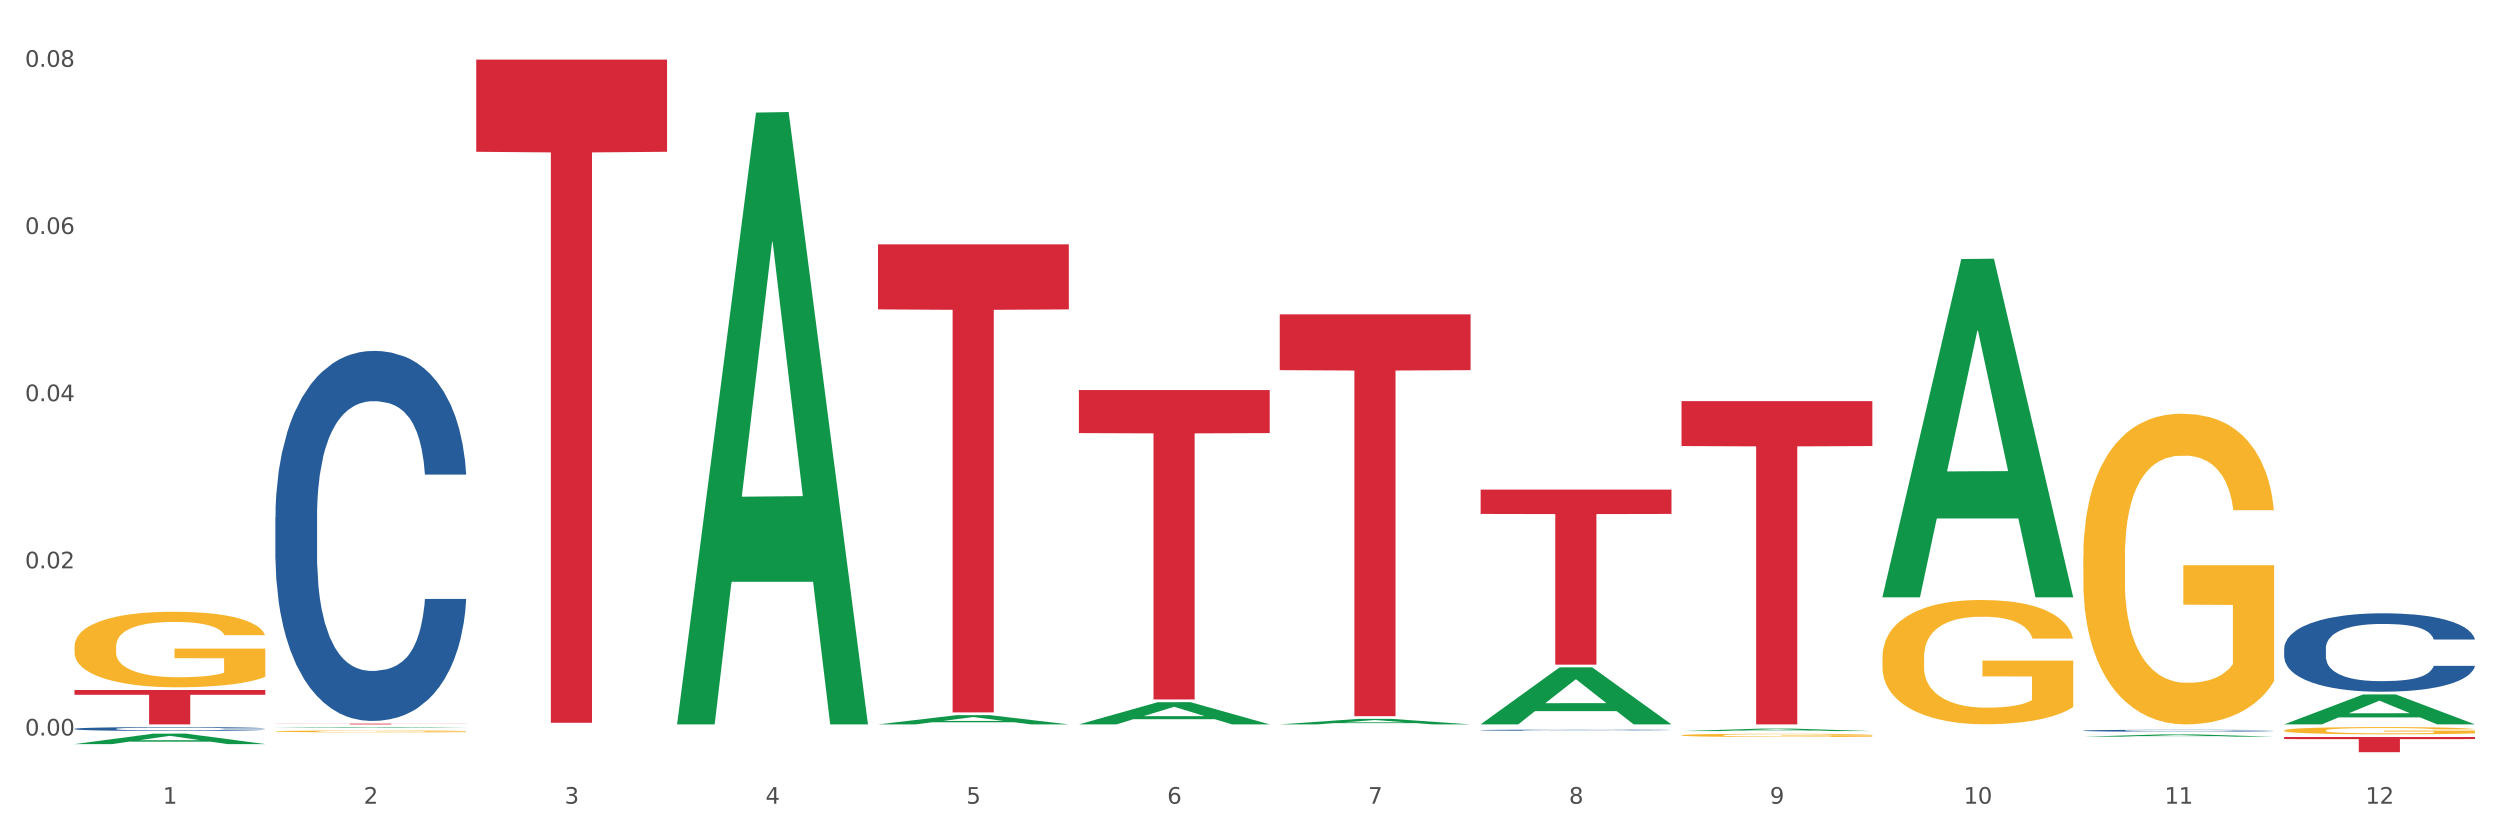 <?xml version="1.0" encoding="utf-8" standalone="no"?>
<!DOCTYPE svg PUBLIC "-//W3C//DTD SVG 1.1//EN"
  "http://www.w3.org/Graphics/SVG/1.1/DTD/svg11.dtd">
<svg xmlns:xlink="http://www.w3.org/1999/xlink" width="1080pt" height="360pt" viewBox="0 0 1080 360" xmlns="http://www.w3.org/2000/svg" version="1.1">
 <rect x="0" y="0" width="1080" height="360" fill="#333333" stroke="none"/>
 <defs>
  <style type="text/css">*{stroke-linejoin: round; stroke-linecap: butt}</style>
 </defs>
 <g id="figure_1">
  <g id="patch_1">
   <path d="M 0 360 
L 1080 360 
L 1080 0 
L 0 0 
z
" style="fill: #ffffff; stroke: #ffffff; stroke-linejoin: miter"/>
  </g>
  <g id="axes_1">
   <g id="matplotlib.axis_1">
    <g id="xtick_1">
     <g id="text_1">
      <!-- 1 -->
      <g style="fill: #4d4d4d" transform="translate(70.342 347.204) scale(0.096 -0.096)">
       <defs>
        <path id="DejaVuSans-31" d="M 794 531 
L 1825 531 
L 1825 4091 
L 703 3866 
L 703 4441 
L 1819 4666 
L 2450 4666 
L 2450 531 
L 3481 531 
L 3481 0 
L 794 0 
L 794 531 
z
" transform="scale(0.016)"/>
       </defs>
       <use xlink:href="#DejaVuSans-31"/>
      </g>
     </g>
    </g>
    <g id="xtick_2">
     <g id="text_2">
      <!-- 2 -->
      <g style="fill: #4d4d4d" transform="translate(157.122 347.204) scale(0.096 -0.096)">
       <defs>
        <path id="DejaVuSans-32" d="M 1228 531 
L 3431 531 
L 3431 0 
L 469 0 
L 469 531 
Q 828 903 1448 1529 
Q 2069 2156 2228 2338 
Q 2531 2678 2651 2914 
Q 2772 3150 2772 3378 
Q 2772 3750 2511 3984 
Q 2250 4219 1831 4219 
Q 1534 4219 1204 4116 
Q 875 4013 500 3803 
L 500 4441 
Q 881 4594 1212 4672 
Q 1544 4750 1819 4750 
Q 2544 4750 2975 4387 
Q 3406 4025 3406 3419 
Q 3406 3131 3298 2873 
Q 3191 2616 2906 2266 
Q 2828 2175 2409 1742 
Q 1991 1309 1228 531 
z
" transform="scale(0.016)"/>
       </defs>
       <use xlink:href="#DejaVuSans-32"/>
      </g>
     </g>
    </g>
    <g id="xtick_3">
     <g id="text_3">
      <!-- 3 -->
      <g style="fill: #4d4d4d" transform="translate(243.902 347.204) scale(0.096 -0.096)">
       <defs>
        <path id="DejaVuSans-33" d="M 2597 2516 
Q 3050 2419 3304 2112 
Q 3559 1806 3559 1356 
Q 3559 666 3084 287 
Q 2609 -91 1734 -91 
Q 1441 -91 1130 -33 
Q 819 25 488 141 
L 488 750 
Q 750 597 1062 519 
Q 1375 441 1716 441 
Q 2309 441 2620 675 
Q 2931 909 2931 1356 
Q 2931 1769 2642 2001 
Q 2353 2234 1838 2234 
L 1294 2234 
L 1294 2753 
L 1863 2753 
Q 2328 2753 2575 2939 
Q 2822 3125 2822 3475 
Q 2822 3834 2567 4026 
Q 2313 4219 1838 4219 
Q 1578 4219 1281 4162 
Q 984 4106 628 3988 
L 628 4550 
Q 988 4650 1302 4700 
Q 1616 4750 1894 4750 
Q 2613 4750 3031 4423 
Q 3450 4097 3450 3541 
Q 3450 3153 3228 2886 
Q 3006 2619 2597 2516 
z
" transform="scale(0.016)"/>
       </defs>
       <use xlink:href="#DejaVuSans-33"/>
      </g>
     </g>
    </g>
    <g id="xtick_4">
     <g id="text_4">
      <!-- 4 -->
      <g style="fill: #4d4d4d" transform="translate(330.683 347.204) scale(0.096 -0.096)">
       <defs>
        <path id="DejaVuSans-34" d="M 2419 4116 
L 825 1625 
L 2419 1625 
L 2419 4116 
z
M 2253 4666 
L 3047 4666 
L 3047 1625 
L 3713 1625 
L 3713 1100 
L 3047 1100 
L 3047 0 
L 2419 0 
L 2419 1100 
L 313 1100 
L 313 1709 
L 2253 4666 
z
" transform="scale(0.016)"/>
       </defs>
       <use xlink:href="#DejaVuSans-34"/>
      </g>
     </g>
    </g>
    <g id="xtick_5">
     <g id="text_5">
      <!-- 5 -->
      <g style="fill: #4d4d4d" transform="translate(417.463 347.204) scale(0.096 -0.096)">
       <defs>
        <path id="DejaVuSans-35" d="M 691 4666 
L 3169 4666 
L 3169 4134 
L 1269 4134 
L 1269 2991 
Q 1406 3038 1543 3061 
Q 1681 3084 1819 3084 
Q 2600 3084 3056 2656 
Q 3513 2228 3513 1497 
Q 3513 744 3044 326 
Q 2575 -91 1722 -91 
Q 1428 -91 1123 -41 
Q 819 9 494 109 
L 494 744 
Q 775 591 1075 516 
Q 1375 441 1709 441 
Q 2250 441 2565 725 
Q 2881 1009 2881 1497 
Q 2881 1984 2565 2268 
Q 2250 2553 1709 2553 
Q 1456 2553 1204 2497 
Q 953 2441 691 2322 
L 691 4666 
z
" transform="scale(0.016)"/>
       </defs>
       <use xlink:href="#DejaVuSans-35"/>
      </g>
     </g>
    </g>
    <g id="xtick_6">
     <g id="text_6">
      <!-- 6 -->
      <g style="fill: #4d4d4d" transform="translate(504.243 347.204) scale(0.096 -0.096)">
       <defs>
        <path id="DejaVuSans-36" d="M 2113 2584 
Q 1688 2584 1439 2293 
Q 1191 2003 1191 1497 
Q 1191 994 1439 701 
Q 1688 409 2113 409 
Q 2538 409 2786 701 
Q 3034 994 3034 1497 
Q 3034 2003 2786 2293 
Q 2538 2584 2113 2584 
z
M 3366 4563 
L 3366 3988 
Q 3128 4100 2886 4159 
Q 2644 4219 2406 4219 
Q 1781 4219 1451 3797 
Q 1122 3375 1075 2522 
Q 1259 2794 1537 2939 
Q 1816 3084 2150 3084 
Q 2853 3084 3261 2657 
Q 3669 2231 3669 1497 
Q 3669 778 3244 343 
Q 2819 -91 2113 -91 
Q 1303 -91 875 529 
Q 447 1150 447 2328 
Q 447 3434 972 4092 
Q 1497 4750 2381 4750 
Q 2619 4750 2861 4703 
Q 3103 4656 3366 4563 
z
" transform="scale(0.016)"/>
       </defs>
       <use xlink:href="#DejaVuSans-36"/>
      </g>
     </g>
    </g>
    <g id="xtick_7">
     <g id="text_7">
      <!-- 7 -->
      <g style="fill: #4d4d4d" transform="translate(591.024 347.204) scale(0.096 -0.096)">
       <defs>
        <path id="DejaVuSans-37" d="M 525 4666 
L 3525 4666 
L 3525 4397 
L 1831 0 
L 1172 0 
L 2766 4134 
L 525 4134 
L 525 4666 
z
" transform="scale(0.016)"/>
       </defs>
       <use xlink:href="#DejaVuSans-37"/>
      </g>
     </g>
    </g>
    <g id="xtick_8">
     <g id="text_8">
      <!-- 8 -->
      <g style="fill: #4d4d4d" transform="translate(677.804 347.204) scale(0.096 -0.096)">
       <defs>
        <path id="DejaVuSans-38" d="M 2034 2216 
Q 1584 2216 1326 1975 
Q 1069 1734 1069 1313 
Q 1069 891 1326 650 
Q 1584 409 2034 409 
Q 2484 409 2743 651 
Q 3003 894 3003 1313 
Q 3003 1734 2745 1975 
Q 2488 2216 2034 2216 
z
M 1403 2484 
Q 997 2584 770 2862 
Q 544 3141 544 3541 
Q 544 4100 942 4425 
Q 1341 4750 2034 4750 
Q 2731 4750 3128 4425 
Q 3525 4100 3525 3541 
Q 3525 3141 3298 2862 
Q 3072 2584 2669 2484 
Q 3125 2378 3379 2068 
Q 3634 1759 3634 1313 
Q 3634 634 3220 271 
Q 2806 -91 2034 -91 
Q 1263 -91 848 271 
Q 434 634 434 1313 
Q 434 1759 690 2068 
Q 947 2378 1403 2484 
z
M 1172 3481 
Q 1172 3119 1398 2916 
Q 1625 2713 2034 2713 
Q 2441 2713 2670 2916 
Q 2900 3119 2900 3481 
Q 2900 3844 2670 4047 
Q 2441 4250 2034 4250 
Q 1625 4250 1398 4047 
Q 1172 3844 1172 3481 
z
" transform="scale(0.016)"/>
       </defs>
       <use xlink:href="#DejaVuSans-38"/>
      </g>
     </g>
    </g>
    <g id="xtick_9">
     <g id="text_9">
      <!-- 9 -->
      <g style="fill: #4d4d4d" transform="translate(764.584 347.204) scale(0.096 -0.096)">
       <defs>
        <path id="DejaVuSans-39" d="M 703 97 
L 703 672 
Q 941 559 1184 500 
Q 1428 441 1663 441 
Q 2288 441 2617 861 
Q 2947 1281 2994 2138 
Q 2813 1869 2534 1725 
Q 2256 1581 1919 1581 
Q 1219 1581 811 2004 
Q 403 2428 403 3163 
Q 403 3881 828 4315 
Q 1253 4750 1959 4750 
Q 2769 4750 3195 4129 
Q 3622 3509 3622 2328 
Q 3622 1225 3098 567 
Q 2575 -91 1691 -91 
Q 1453 -91 1209 -44 
Q 966 3 703 97 
z
M 1959 2075 
Q 2384 2075 2632 2365 
Q 2881 2656 2881 3163 
Q 2881 3666 2632 3958 
Q 2384 4250 1959 4250 
Q 1534 4250 1286 3958 
Q 1038 3666 1038 3163 
Q 1038 2656 1286 2365 
Q 1534 2075 1959 2075 
z
" transform="scale(0.016)"/>
       </defs>
       <use xlink:href="#DejaVuSans-39"/>
      </g>
     </g>
    </g>
    <g id="xtick_10">
     <g id="text_10">
      <!-- 10 -->
      <g style="fill: #4d4d4d" transform="translate(848.311 347.204) scale(0.096 -0.096)">
       <defs>
        <path id="DejaVuSans-30" d="M 2034 4250 
Q 1547 4250 1301 3770 
Q 1056 3291 1056 2328 
Q 1056 1369 1301 889 
Q 1547 409 2034 409 
Q 2525 409 2770 889 
Q 3016 1369 3016 2328 
Q 3016 3291 2770 3770 
Q 2525 4250 2034 4250 
z
M 2034 4750 
Q 2819 4750 3233 4129 
Q 3647 3509 3647 2328 
Q 3647 1150 3233 529 
Q 2819 -91 2034 -91 
Q 1250 -91 836 529 
Q 422 1150 422 2328 
Q 422 3509 836 4129 
Q 1250 4750 2034 4750 
z
" transform="scale(0.016)"/>
       </defs>
       <use xlink:href="#DejaVuSans-31"/>
       <use xlink:href="#DejaVuSans-30" transform="translate(63.623 0)"/>
      </g>
     </g>
    </g>
    <g id="xtick_11">
     <g id="text_11">
      <!-- 11 -->
      <g style="fill: #4d4d4d" transform="translate(935.091 347.204) scale(0.096 -0.096)">
       <use xlink:href="#DejaVuSans-31"/>
       <use xlink:href="#DejaVuSans-31" transform="translate(63.623 0)"/>
      </g>
     </g>
    </g>
    <g id="xtick_12">
     <g id="text_12">
      <!-- 12 -->
      <g style="fill: #4d4d4d" transform="translate(1021.871 347.204) scale(0.096 -0.096)">
       <use xlink:href="#DejaVuSans-31"/>
       <use xlink:href="#DejaVuSans-32" transform="translate(63.623 0)"/>
      </g>
     </g>
    </g>
    <g id="xtick_13"/>
    <g id="xtick_14"/>
    <g id="xtick_15"/>
    <g id="xtick_16"/>
    <g id="xtick_17"/>
    <g id="xtick_18"/>
    <g id="xtick_19"/>
    <g id="xtick_20"/>
    <g id="xtick_21"/>
    <g id="xtick_22"/>
    <g id="xtick_23"/>
   </g>
   <g id="matplotlib.axis_2">
    <g id="ytick_1">
     <g id="text_13">
      <!-- 0.00 -->
      <g style="fill: #4d4d4d" transform="translate(10.8 317.745) scale(0.096 -0.096)">
       <defs>
        <path id="DejaVuSans-2e" d="M 684 794 
L 1344 794 
L 1344 0 
L 684 0 
L 684 794 
z
" transform="scale(0.016)"/>
       </defs>
       <use xlink:href="#DejaVuSans-30"/>
       <use xlink:href="#DejaVuSans-2e" transform="translate(63.623 0)"/>
       <use xlink:href="#DejaVuSans-30" transform="translate(95.41 0)"/>
       <use xlink:href="#DejaVuSans-30" transform="translate(159.033 0)"/>
      </g>
     </g>
    </g>
    <g id="ytick_2">
     <g id="text_14">
      <!-- 0.02 -->
      <g style="fill: #4d4d4d" transform="translate(10.8 245.524) scale(0.096 -0.096)">
       <use xlink:href="#DejaVuSans-30"/>
       <use xlink:href="#DejaVuSans-2e" transform="translate(63.623 0)"/>
       <use xlink:href="#DejaVuSans-30" transform="translate(95.41 0)"/>
       <use xlink:href="#DejaVuSans-32" transform="translate(159.033 0)"/>
      </g>
     </g>
    </g>
    <g id="ytick_3">
     <g id="text_15">
      <!-- 0.04 -->
      <g style="fill: #4d4d4d" transform="translate(10.8 173.303) scale(0.096 -0.096)">
       <use xlink:href="#DejaVuSans-30"/>
       <use xlink:href="#DejaVuSans-2e" transform="translate(63.623 0)"/>
       <use xlink:href="#DejaVuSans-30" transform="translate(95.41 0)"/>
       <use xlink:href="#DejaVuSans-34" transform="translate(159.033 0)"/>
      </g>
     </g>
    </g>
    <g id="ytick_4">
     <g id="text_16">
      <!-- 0.06 -->
      <g style="fill: #4d4d4d" transform="translate(10.8 101.082) scale(0.096 -0.096)">
       <use xlink:href="#DejaVuSans-30"/>
       <use xlink:href="#DejaVuSans-2e" transform="translate(63.623 0)"/>
       <use xlink:href="#DejaVuSans-30" transform="translate(95.41 0)"/>
       <use xlink:href="#DejaVuSans-36" transform="translate(159.033 0)"/>
      </g>
     </g>
    </g>
    <g id="ytick_5">
     <g id="text_17">
      <!-- 0.08 -->
      <g style="fill: #4d4d4d" transform="translate(10.8 28.861) scale(0.096 -0.096)">
       <use xlink:href="#DejaVuSans-30"/>
       <use xlink:href="#DejaVuSans-2e" transform="translate(63.623 0)"/>
       <use xlink:href="#DejaVuSans-30" transform="translate(95.41 0)"/>
       <use xlink:href="#DejaVuSans-38" transform="translate(159.033 0)"/>
      </g>
     </g>
    </g>
    <g id="ytick_6"/>
    <g id="ytick_7"/>
    <g id="ytick_8"/>
    <g id="ytick_9"/>
   </g>
   <g id="PolyCollection_1">
    <path d="M 32.175 321.445 
L 32.26 321.441 
L 66.256 316.933 
L 80.365 316.928 
L 114.616 321.454 
L 98.298 321.454 
L 90.904 320.4 
L 55.803 320.4 
L 55.548 320.417 
L 48.408 321.454 
L 32.175 321.454 
L 32.175 321.445 
L 60.222 319.771 
L 86.484 319.767 
L 73.481 317.893 
L 73.311 317.884 
L 73.141 317.897 
L 60.137 319.767 
L 60.222 319.771 
L 32.175 321.445 
z
" clip-path="url(#p10414b0792)" style="fill: #109648"/>
    <path d="M 813.198 284.005 
L 813.295 283.956 
L 813.295 282.19 
L 813.49 280.67 
L 814.463 276.993 
L 815.923 273.953 
L 816.994 272.335 
L 818.065 271.011 
L 819.33 269.687 
L 820.887 268.314 
L 823.71 266.303 
L 825.462 265.274 
L 827.603 264.195 
L 831.497 262.626 
L 834.319 261.743 
L 837.239 261.008 
L 842.009 260.125 
L 845.123 259.733 
L 848.433 259.439 
L 852.423 259.243 
L 855.441 259.194 
L 862.059 259.341 
L 867.705 259.782 
L 870.43 260.125 
L 873.934 260.714 
L 875.783 261.106 
L 878.801 261.89 
L 881.915 262.92 
L 884.057 263.803 
L 887.269 265.47 
L 889.702 267.137 
L 891.941 269.196 
L 893.109 270.618 
L 893.985 271.942 
L 894.763 273.462 
L 895.542 275.865 
L 878.022 275.865 
L 877.341 274.149 
L 876.27 272.531 
L 874.713 270.962 
L 873.35 269.981 
L 871.014 268.755 
L 868.873 267.971 
L 866.634 267.382 
L 863.909 266.892 
L 861.767 266.647 
L 858.75 266.451 
L 852.813 266.5 
L 848.822 266.892 
L 846.097 267.382 
L 844.345 267.823 
L 842.787 268.314 
L 841.035 269 
L 838.991 270.03 
L 837.531 270.962 
L 836.071 272.138 
L 834.903 273.315 
L 833.833 274.688 
L 832.957 276.159 
L 832.275 277.679 
L 831.691 279.543 
L 831.205 282.632 
L 831.205 289.349 
L 831.399 290.869 
L 831.886 292.88 
L 832.47 294.4 
L 833.443 296.214 
L 834.319 297.44 
L 835.974 299.205 
L 837.823 300.676 
L 839.283 301.608 
L 840.743 302.392 
L 843.274 303.471 
L 846.097 304.354 
L 848.53 304.893 
L 851.839 305.383 
L 854.078 305.579 
L 856.025 305.677 
L 860.794 305.677 
L 864.201 305.53 
L 867.997 305.187 
L 870.917 304.746 
L 873.35 304.206 
L 876.075 303.324 
L 877.827 302.49 
L 877.827 292.242 
L 856.414 292.193 
L 856.414 285.378 
L 895.639 285.378 
L 895.639 305.383 
L 893.985 306.413 
L 892.135 307.345 
L 890.189 308.178 
L 887.269 309.208 
L 883.765 310.189 
L 880.65 310.875 
L 877.341 311.463 
L 873.447 312.003 
L 868.386 312.493 
L 865.271 312.689 
L 861.378 312.836 
L 856.803 312.885 
L 852.813 312.787 
L 848.919 312.542 
L 844.831 312.101 
L 840.841 311.463 
L 837.823 310.826 
L 834.806 310.041 
L 831.594 309.012 
L 829.063 308.031 
L 827.117 307.148 
L 824.975 306.021 
L 822.639 304.55 
L 820.887 303.226 
L 819.33 301.853 
L 817.675 300.088 
L 816.507 298.568 
L 815.339 296.655 
L 814.658 295.233 
L 813.879 293.027 
L 813.295 289.938 
L 813.198 284.005 
z
" clip-path="url(#p10414b0792)" style="fill: #f7b32b"/>
    <path d="M 899.978 240.746 
L 900.076 240.623 
L 900.076 236.21 
L 900.27 232.41 
L 901.244 223.217 
L 902.704 215.617 
L 903.774 211.572 
L 904.845 208.262 
L 906.11 204.953 
L 907.668 201.52 
L 910.49 196.495 
L 912.242 193.921 
L 914.384 191.224 
L 918.277 187.301 
L 921.1 185.095 
L 924.02 183.256 
L 928.789 181.05 
L 931.904 180.069 
L 935.213 179.334 
L 939.204 178.843 
L 942.221 178.721 
L 948.84 179.089 
L 954.485 180.192 
L 957.21 181.05 
L 960.714 182.521 
L 962.564 183.501 
L 965.581 185.463 
L 968.696 188.037 
L 970.837 190.243 
L 974.049 194.411 
L 976.482 198.579 
L 978.721 203.727 
L 979.889 207.282 
L 980.765 210.591 
L 981.544 214.391 
L 982.322 220.398 
L 964.802 220.398 
L 964.121 216.107 
L 963.05 212.062 
L 961.493 208.14 
L 960.13 205.688 
L 957.794 202.624 
L 955.653 200.662 
L 953.414 199.191 
L 950.689 197.966 
L 948.548 197.353 
L 945.53 196.862 
L 939.593 196.985 
L 935.602 197.966 
L 932.877 199.191 
L 931.125 200.295 
L 929.568 201.52 
L 927.816 203.237 
L 925.772 205.811 
L 924.312 208.14 
L 922.852 211.082 
L 921.684 214.024 
L 920.613 217.456 
L 919.737 221.133 
L 919.056 224.933 
L 918.472 229.591 
L 917.985 237.313 
L 917.985 254.107 
L 918.18 257.907 
L 918.666 262.932 
L 919.25 266.732 
L 920.224 271.268 
L 921.1 274.332 
L 922.754 278.745 
L 924.604 282.423 
L 926.064 284.751 
L 927.524 286.713 
L 930.054 289.409 
L 932.877 291.616 
L 935.31 292.964 
L 938.62 294.19 
L 940.858 294.68 
L 942.805 294.926 
L 947.574 294.926 
L 950.981 294.558 
L 954.777 293.7 
L 957.697 292.597 
L 960.13 291.248 
L 962.856 289.042 
L 964.608 286.958 
L 964.608 261.339 
L 943.194 261.216 
L 943.194 244.178 
L 982.42 244.178 
L 982.42 294.19 
L 980.765 296.764 
L 978.916 299.093 
L 976.969 301.177 
L 974.049 303.751 
L 970.545 306.203 
L 967.43 307.919 
L 964.121 309.39 
L 960.228 310.738 
L 955.166 311.964 
L 952.052 312.454 
L 948.158 312.822 
L 943.584 312.945 
L 939.593 312.699 
L 935.7 312.087 
L 931.612 310.983 
L 927.621 309.39 
L 924.604 307.796 
L 921.586 305.835 
L 918.374 303.261 
L 915.844 300.809 
L 913.897 298.603 
L 911.756 295.784 
L 909.42 292.106 
L 907.668 288.797 
L 906.11 285.364 
L 904.456 280.952 
L 903.288 277.152 
L 902.12 272.371 
L 901.438 268.816 
L 900.66 263.3 
L 900.076 255.578 
L 899.978 240.746 
z
" clip-path="url(#p10414b0792)" style="fill: #f7b32b"/>
    <path d="M 986.759 315.543 
L 986.856 315.54 
L 986.856 315.437 
L 987.051 315.349 
L 988.024 315.134 
L 989.484 314.957 
L 990.555 314.863 
L 991.625 314.786 
L 992.891 314.709 
L 994.448 314.629 
L 997.271 314.512 
L 999.023 314.452 
L 1001.164 314.389 
L 1005.057 314.298 
L 1007.88 314.246 
L 1010.8 314.204 
L 1015.569 314.152 
L 1018.684 314.129 
L 1021.993 314.112 
L 1025.984 314.101 
L 1029.001 314.098 
L 1035.62 314.107 
L 1041.265 314.132 
L 1043.991 314.152 
L 1047.495 314.186 
L 1049.344 314.209 
L 1052.361 314.255 
L 1055.476 314.315 
L 1057.617 314.366 
L 1060.829 314.463 
L 1063.263 314.561 
L 1065.501 314.68 
L 1066.669 314.763 
L 1067.545 314.84 
L 1068.324 314.929 
L 1069.103 315.069 
L 1051.583 315.069 
L 1050.901 314.969 
L 1049.831 314.875 
L 1048.273 314.783 
L 1046.911 314.726 
L 1044.575 314.655 
L 1042.433 314.609 
L 1040.195 314.575 
L 1037.469 314.546 
L 1035.328 314.532 
L 1032.311 314.521 
L 1026.373 314.523 
L 1022.383 314.546 
L 1019.657 314.575 
L 1017.905 314.6 
L 1016.348 314.629 
L 1014.596 314.669 
L 1012.552 314.729 
L 1011.092 314.783 
L 1009.632 314.852 
L 1008.464 314.92 
L 1007.393 315 
L 1006.517 315.086 
L 1005.836 315.174 
L 1005.252 315.283 
L 1004.765 315.463 
L 1004.765 315.854 
L 1004.96 315.942 
L 1005.447 316.059 
L 1006.031 316.148 
L 1007.004 316.254 
L 1007.88 316.325 
L 1009.535 316.428 
L 1011.384 316.513 
L 1012.844 316.568 
L 1014.304 316.613 
L 1016.835 316.676 
L 1019.657 316.728 
L 1022.091 316.759 
L 1025.4 316.788 
L 1027.639 316.799 
L 1029.585 316.805 
L 1034.355 316.805 
L 1037.761 316.796 
L 1041.557 316.776 
L 1044.477 316.75 
L 1046.911 316.719 
L 1049.636 316.668 
L 1051.388 316.619 
L 1051.388 316.022 
L 1029.975 316.02 
L 1029.975 315.623 
L 1069.2 315.623 
L 1069.2 316.788 
L 1067.545 316.848 
L 1065.696 316.902 
L 1063.749 316.95 
L 1060.829 317.01 
L 1057.325 317.067 
L 1054.211 317.107 
L 1050.901 317.142 
L 1047.008 317.173 
L 1041.947 317.202 
L 1038.832 317.213 
L 1034.939 317.222 
L 1030.364 317.224 
L 1026.373 317.219 
L 1022.48 317.204 
L 1018.392 317.179 
L 1014.401 317.142 
L 1011.384 317.104 
L 1008.367 317.059 
L 1005.155 316.999 
L 1002.624 316.942 
L 1000.677 316.89 
L 998.536 316.825 
L 996.2 316.739 
L 994.448 316.662 
L 992.891 316.582 
L 991.236 316.479 
L 990.068 316.391 
L 988.9 316.279 
L 988.219 316.197 
L 987.44 316.068 
L 986.856 315.888 
L 986.759 315.543 
z
" clip-path="url(#p10414b0792)" style="fill: #f7b32b"/>
    <path d="M 32.175 298.076 
L 114.616 298.076 
L 114.616 300.142 
L 82.187 300.156 
L 82.187 312.945 
L 64.409 312.945 
L 64.409 300.156 
L 32.175 300.142 
L 32.175 298.09 
L 32.175 298.076 
z
" clip-path="url(#p10414b0792)" style="fill: #d62839"/>
    <path d="M 32.175 279.366 
L 32.272 279.336 
L 32.272 278.263 
L 32.467 277.339 
L 33.44 275.103 
L 34.9 273.255 
L 35.971 272.271 
L 37.042 271.467 
L 38.307 270.662 
L 39.864 269.827 
L 42.687 268.605 
L 44.439 267.979 
L 46.58 267.323 
L 50.474 266.369 
L 53.296 265.833 
L 56.216 265.386 
L 60.986 264.849 
L 64.1 264.611 
L 67.41 264.432 
L 71.4 264.313 
L 74.418 264.283 
L 81.036 264.372 
L 86.682 264.64 
L 89.407 264.849 
L 92.911 265.207 
L 94.76 265.445 
L 97.778 265.922 
L 100.892 266.548 
L 103.034 267.085 
L 106.246 268.098 
L 108.679 269.112 
L 110.918 270.364 
L 112.086 271.228 
L 112.962 272.033 
L 113.74 272.957 
L 114.519 274.418 
L 96.999 274.418 
L 96.318 273.374 
L 95.247 272.391 
L 93.69 271.437 
L 92.327 270.841 
L 89.991 270.095 
L 87.85 269.618 
L 85.611 269.261 
L 82.886 268.963 
L 80.744 268.814 
L 77.727 268.694 
L 71.79 268.724 
L 67.799 268.963 
L 65.074 269.261 
L 63.322 269.529 
L 61.764 269.827 
L 60.012 270.244 
L 57.968 270.87 
L 56.508 271.437 
L 55.048 272.152 
L 53.88 272.867 
L 52.81 273.702 
L 51.934 274.596 
L 51.252 275.52 
L 50.668 276.653 
L 50.182 278.531 
L 50.182 282.615 
L 50.376 283.539 
L 50.863 284.761 
L 51.447 285.685 
L 52.42 286.788 
L 53.296 287.533 
L 54.951 288.606 
L 56.8 289.5 
L 58.26 290.067 
L 59.72 290.544 
L 62.251 291.2 
L 65.074 291.736 
L 67.507 292.064 
L 70.816 292.362 
L 73.055 292.481 
L 75.002 292.541 
L 79.771 292.541 
L 83.178 292.451 
L 86.974 292.243 
L 89.894 291.975 
L 92.327 291.647 
L 95.052 291.11 
L 96.804 290.603 
L 96.804 284.373 
L 75.391 284.344 
L 75.391 280.2 
L 114.616 280.2 
L 114.616 292.362 
L 112.962 292.988 
L 111.112 293.554 
L 109.166 294.061 
L 106.246 294.687 
L 102.742 295.283 
L 99.627 295.701 
L 96.318 296.058 
L 92.424 296.386 
L 87.363 296.684 
L 84.248 296.803 
L 80.355 296.893 
L 75.78 296.923 
L 71.79 296.863 
L 67.896 296.714 
L 63.808 296.446 
L 59.818 296.058 
L 56.8 295.671 
L 53.783 295.194 
L 50.571 294.568 
L 48.04 293.972 
L 46.094 293.435 
L 43.952 292.75 
L 41.616 291.855 
L 39.864 291.05 
L 38.307 290.216 
L 36.652 289.143 
L 35.484 288.219 
L 34.316 287.056 
L 33.635 286.192 
L 32.856 284.85 
L 32.272 282.972 
L 32.175 279.366 
z
" clip-path="url(#p10414b0792)" style="fill: #f7b32b"/>
    <path d="M 986.759 318.378 
L 1069.2 318.378 
L 1069.2 319.291 
L 1036.77 319.297 
L 1036.77 324.95 
L 1018.993 324.95 
L 1018.993 319.297 
L 986.759 319.291 
L 986.759 318.384 
L 986.759 318.378 
z
" clip-path="url(#p10414b0792)" style="fill: #d62839"/>
    <path d="M 899.978 314.098 
L 982.42 314.098 
L 982.42 314.1 
L 949.99 314.1 
L 949.99 314.11 
L 932.213 314.11 
L 932.213 314.1 
L 899.978 314.1 
L 899.978 314.098 
L 899.978 314.098 
z
" clip-path="url(#p10414b0792)" style="fill: #d62839"/>
    <path d="M 726.418 173.291 
L 808.859 173.291 
L 808.859 192.699 
L 776.429 192.83 
L 776.429 312.945 
L 758.652 312.945 
L 758.652 192.83 
L 726.418 192.699 
L 726.418 173.423 
L 726.418 173.291 
z
" clip-path="url(#p10414b0792)" style="fill: #d62839"/>
    <path d="M 726.418 317.638 
L 726.515 317.636 
L 726.515 317.59 
L 726.71 317.55 
L 727.683 317.454 
L 729.143 317.374 
L 730.214 317.332 
L 731.284 317.297 
L 732.55 317.263 
L 734.107 317.227 
L 736.93 317.174 
L 738.682 317.147 
L 740.823 317.119 
L 744.716 317.078 
L 747.539 317.055 
L 750.459 317.035 
L 755.228 317.012 
L 758.343 317.002 
L 761.652 316.994 
L 765.643 316.989 
L 768.66 316.988 
L 775.279 316.992 
L 780.924 317.003 
L 783.65 317.012 
L 787.154 317.028 
L 789.003 317.038 
L 792.02 317.059 
L 795.135 317.086 
L 797.276 317.109 
L 800.488 317.152 
L 802.922 317.196 
L 805.16 317.25 
L 806.328 317.287 
L 807.204 317.322 
L 807.983 317.362 
L 808.762 317.425 
L 791.242 317.425 
L 790.56 317.38 
L 789.49 317.337 
L 787.932 317.296 
L 786.57 317.27 
L 784.234 317.238 
L 782.092 317.218 
L 779.854 317.202 
L 777.128 317.19 
L 774.987 317.183 
L 771.97 317.178 
L 766.032 317.179 
L 762.042 317.19 
L 759.316 317.202 
L 757.564 317.214 
L 756.007 317.227 
L 754.255 317.245 
L 752.211 317.272 
L 750.751 317.296 
L 749.291 317.327 
L 748.123 317.358 
L 747.052 317.394 
L 746.176 317.432 
L 745.495 317.472 
L 744.911 317.521 
L 744.424 317.602 
L 744.424 317.778 
L 744.619 317.817 
L 745.106 317.87 
L 745.69 317.91 
L 746.663 317.957 
L 747.539 317.99 
L 749.194 318.036 
L 751.043 318.074 
L 752.503 318.099 
L 753.963 318.119 
L 756.494 318.147 
L 759.316 318.171 
L 761.75 318.185 
L 765.059 318.198 
L 767.298 318.203 
L 769.244 318.205 
L 774.014 318.205 
L 777.42 318.201 
L 781.216 318.192 
L 784.136 318.181 
L 786.57 318.167 
L 789.295 318.144 
L 791.047 318.122 
L 791.047 317.853 
L 769.634 317.852 
L 769.634 317.674 
L 808.859 317.674 
L 808.859 318.198 
L 807.204 318.225 
L 805.355 318.249 
L 803.408 318.271 
L 800.488 318.298 
L 796.984 318.323 
L 793.87 318.341 
L 790.56 318.357 
L 786.667 318.371 
L 781.606 318.384 
L 778.491 318.389 
L 774.598 318.393 
L 770.023 318.394 
L 766.032 318.391 
L 762.139 318.385 
L 758.051 318.373 
L 754.06 318.357 
L 751.043 318.34 
L 748.026 318.32 
L 744.814 318.293 
L 742.283 318.267 
L 740.336 318.244 
L 738.195 318.214 
L 735.859 318.176 
L 734.107 318.141 
L 732.55 318.105 
L 730.895 318.059 
L 729.727 318.019 
L 728.559 317.969 
L 727.878 317.932 
L 727.099 317.874 
L 726.515 317.793 
L 726.418 317.638 
z
" clip-path="url(#p10414b0792)" style="fill: #f7b32b"/>
    <path d="M 639.637 211.513 
L 722.079 211.513 
L 722.079 222.021 
L 689.649 222.092 
L 689.649 287.128 
L 671.872 287.128 
L 671.872 222.092 
L 639.637 222.021 
L 639.637 211.584 
L 639.637 211.513 
z
" clip-path="url(#p10414b0792)" style="fill: #d62839"/>
    <path d="M 466.077 168.518 
L 548.518 168.518 
L 548.518 187.093 
L 516.088 187.218 
L 516.088 302.18 
L 498.311 302.18 
L 498.311 187.218 
L 466.077 187.093 
L 466.077 168.644 
L 466.077 168.518 
z
" clip-path="url(#p10414b0792)" style="fill: #d62839"/>
    <path d="M 379.296 105.557 
L 461.738 105.557 
L 461.738 133.658 
L 429.308 133.848 
L 429.308 307.77 
L 411.531 307.77 
L 411.531 133.848 
L 379.296 133.658 
L 379.296 105.747 
L 379.296 105.557 
z
" clip-path="url(#p10414b0792)" style="fill: #d62839"/>
    <path d="M 205.736 25.759 
L 288.177 25.759 
L 288.177 65.573 
L 255.747 65.842 
L 255.747 312.258 
L 237.97 312.258 
L 237.97 65.842 
L 205.736 65.573 
L 205.736 26.029 
L 205.736 25.759 
z
" clip-path="url(#p10414b0792)" style="fill: #d62839"/>
    <path d="M 986.759 280.169 
L 986.856 280.138 
L 986.856 279.272 
L 987.148 278.096 
L 988.22 275.929 
L 989.585 274.289 
L 991.923 272.37 
L 993.19 271.565 
L 994.847 270.668 
L 998.258 269.213 
L 1002.156 267.975 
L 1004.884 267.294 
L 1006.93 266.861 
L 1011.511 266.087 
L 1014.142 265.747 
L 1016.87 265.468 
L 1019.209 265.283 
L 1023.107 265.066 
L 1026.225 264.973 
L 1029.831 264.942 
L 1032.852 264.973 
L 1036.847 265.097 
L 1042.694 265.468 
L 1044.935 265.685 
L 1047.956 266.056 
L 1051.075 266.551 
L 1053.608 267.047 
L 1056.532 267.759 
L 1059.553 268.687 
L 1062.476 269.863 
L 1064.522 270.946 
L 1066.179 272.091 
L 1067.641 273.484 
L 1068.713 275.001 
L 1069.2 276.27 
L 1051.367 276.27 
L 1050.88 275.125 
L 1049.905 273.887 
L 1048.931 273.051 
L 1047.859 272.37 
L 1046.202 271.596 
L 1044.74 271.101 
L 1042.304 270.513 
L 1040.063 270.142 
L 1038.211 269.925 
L 1035.97 269.739 
L 1031.195 269.554 
L 1027.784 269.554 
L 1025.641 269.616 
L 1023.009 269.77 
L 1020.768 269.987 
L 1018.137 270.358 
L 1016.091 270.761 
L 1014.044 271.287 
L 1012.875 271.658 
L 1011.121 272.339 
L 1009.951 272.896 
L 1008.392 273.856 
L 1007.515 274.536 
L 1005.956 276.301 
L 1005.274 277.6 
L 1004.982 278.498 
L 1004.787 279.488 
L 1004.787 284.317 
L 1005.371 286.483 
L 1005.859 287.411 
L 1006.638 288.464 
L 1008.1 289.826 
L 1010.244 291.156 
L 1012.485 292.116 
L 1014.337 292.704 
L 1016.091 293.137 
L 1017.845 293.478 
L 1019.989 293.787 
L 1021.743 293.973 
L 1024.374 294.159 
L 1027.492 294.251 
L 1029.928 294.251 
L 1034.898 294.097 
L 1037.139 293.942 
L 1039.283 293.725 
L 1041.622 293.385 
L 1043.474 293.013 
L 1044.546 292.735 
L 1046.3 292.147 
L 1047.664 291.528 
L 1048.833 290.816 
L 1049.613 290.197 
L 1050.49 289.268 
L 1051.172 288.216 
L 1051.367 287.659 
L 1069.2 287.659 
L 1068.81 288.773 
L 1068.128 289.857 
L 1066.764 291.311 
L 1065.692 292.147 
L 1064.035 293.168 
L 1062.281 294.035 
L 1059.845 294.994 
L 1057.604 295.706 
L 1055.265 296.325 
L 1052.731 296.882 
L 1048.151 297.656 
L 1046.495 297.872 
L 1042.986 298.244 
L 1040.258 298.46 
L 1036.262 298.677 
L 1032.17 298.801 
L 1027.882 298.832 
L 1024.081 298.77 
L 1019.891 298.584 
L 1017.26 298.399 
L 1014.337 298.12 
L 1010.926 297.687 
L 1007.71 297.161 
L 1004.689 296.542 
L 1001.863 295.83 
L 999.232 295.025 
L 995.821 293.694 
L 993.288 292.394 
L 991.436 291.187 
L 990.169 290.166 
L 988.903 288.866 
L 988.22 287.969 
L 987.148 285.802 
L 986.759 283.79 
L 986.759 280.169 
z
" clip-path="url(#p10414b0792)" style="fill: #255c99"/>
    <path d="M 899.978 315.64 
L 900.076 315.64 
L 900.076 315.618 
L 900.368 315.589 
L 901.44 315.535 
L 902.804 315.495 
L 905.143 315.447 
L 906.41 315.427 
L 908.067 315.405 
L 911.477 315.369 
L 915.375 315.339 
L 918.104 315.322 
L 920.15 315.311 
L 924.73 315.292 
L 927.361 315.284 
L 930.09 315.277 
L 932.429 315.272 
L 936.327 315.267 
L 939.445 315.264 
L 943.051 315.264 
L 946.071 315.264 
L 950.067 315.267 
L 955.914 315.277 
L 958.155 315.282 
L 961.176 315.291 
L 964.294 315.303 
L 966.828 315.316 
L 969.751 315.333 
L 972.772 315.356 
L 975.696 315.385 
L 977.742 315.412 
L 979.399 315.44 
L 980.86 315.475 
L 981.932 315.512 
L 982.42 315.544 
L 964.587 315.544 
L 964.099 315.516 
L 963.125 315.485 
L 962.15 315.464 
L 961.078 315.447 
L 959.422 315.428 
L 957.96 315.416 
L 955.524 315.401 
L 953.283 315.392 
L 951.431 315.387 
L 949.19 315.382 
L 944.415 315.378 
L 941.004 315.378 
L 938.86 315.379 
L 936.229 315.383 
L 933.988 315.388 
L 931.357 315.398 
L 929.31 315.408 
L 927.264 315.421 
L 926.095 315.43 
L 924.34 315.447 
L 923.171 315.46 
L 921.612 315.484 
L 920.735 315.501 
L 919.176 315.545 
L 918.494 315.577 
L 918.201 315.599 
L 918.006 315.623 
L 918.006 315.743 
L 918.591 315.796 
L 919.078 315.819 
L 919.858 315.845 
L 921.32 315.879 
L 923.463 315.912 
L 925.705 315.936 
L 927.556 315.95 
L 929.31 315.961 
L 931.064 315.969 
L 933.208 315.977 
L 934.962 315.982 
L 937.593 315.986 
L 940.712 315.989 
L 943.148 315.989 
L 948.118 315.985 
L 950.359 315.981 
L 952.503 315.976 
L 954.842 315.967 
L 956.693 315.958 
L 957.765 315.951 
L 959.519 315.937 
L 960.884 315.921 
L 962.053 315.904 
L 962.833 315.888 
L 963.71 315.865 
L 964.392 315.839 
L 964.587 315.826 
L 982.42 315.826 
L 982.03 315.853 
L 981.348 315.88 
L 979.983 315.916 
L 978.912 315.937 
L 977.255 315.962 
L 975.501 315.983 
L 973.065 316.007 
L 970.823 316.025 
L 968.485 316.04 
L 965.951 316.054 
L 961.371 316.073 
L 959.714 316.078 
L 956.206 316.087 
L 953.477 316.093 
L 949.482 316.098 
L 945.389 316.101 
L 941.102 316.102 
L 937.301 316.1 
L 933.111 316.096 
L 930.48 316.091 
L 927.556 316.084 
L 924.146 316.074 
L 920.93 316.061 
L 917.909 316.045 
L 915.083 316.028 
L 912.452 316.008 
L 909.041 315.975 
L 906.507 315.943 
L 904.656 315.913 
L 903.389 315.888 
L 902.122 315.855 
L 901.44 315.833 
L 900.368 315.78 
L 899.978 315.73 
L 899.978 315.64 
z
" clip-path="url(#p10414b0792)" style="fill: #255c99"/>
    <path d="M 639.637 315.425 
L 639.735 315.424 
L 639.735 315.412 
L 640.027 315.394 
L 641.099 315.362 
L 642.463 315.338 
L 644.802 315.31 
L 646.069 315.298 
L 647.726 315.285 
L 651.136 315.264 
L 655.034 315.245 
L 657.763 315.235 
L 659.809 315.229 
L 664.389 315.217 
L 667.02 315.212 
L 669.749 315.208 
L 672.088 315.206 
L 675.986 315.202 
L 679.104 315.201 
L 682.71 315.201 
L 685.73 315.201 
L 689.726 315.203 
L 695.573 315.208 
L 697.814 315.212 
L 700.835 315.217 
L 703.953 315.224 
L 706.487 315.232 
L 709.41 315.242 
L 712.431 315.256 
L 715.355 315.273 
L 717.401 315.289 
L 719.058 315.306 
L 720.519 315.326 
L 721.591 315.349 
L 722.079 315.367 
L 704.246 315.367 
L 703.758 315.351 
L 702.784 315.332 
L 701.809 315.32 
L 700.737 315.31 
L 699.081 315.299 
L 697.619 315.291 
L 695.183 315.283 
L 692.942 315.277 
L 691.09 315.274 
L 688.849 315.271 
L 684.074 315.269 
L 680.663 315.269 
L 678.519 315.269 
L 675.888 315.272 
L 673.647 315.275 
L 671.016 315.28 
L 668.969 315.286 
L 666.923 315.294 
L 665.754 315.3 
L 663.999 315.31 
L 662.83 315.318 
L 661.271 315.332 
L 660.394 315.342 
L 658.835 315.368 
L 658.153 315.387 
L 657.86 315.4 
L 657.665 315.415 
L 657.665 315.486 
L 658.25 315.518 
L 658.737 315.532 
L 659.517 315.547 
L 660.979 315.567 
L 663.122 315.587 
L 665.364 315.601 
L 667.215 315.609 
L 668.969 315.616 
L 670.723 315.621 
L 672.867 315.625 
L 674.621 315.628 
L 677.252 315.631 
L 680.371 315.632 
L 682.807 315.632 
L 687.777 315.63 
L 690.018 315.628 
L 692.162 315.625 
L 694.501 315.62 
L 696.352 315.614 
L 697.424 315.61 
L 699.178 315.601 
L 700.543 315.592 
L 701.712 315.582 
L 702.492 315.573 
L 703.369 315.559 
L 704.051 315.543 
L 704.246 315.535 
L 722.079 315.535 
L 721.689 315.552 
L 721.007 315.568 
L 719.642 315.589 
L 718.571 315.601 
L 716.914 315.616 
L 715.16 315.629 
L 712.724 315.643 
L 710.482 315.654 
L 708.144 315.663 
L 705.61 315.671 
L 701.03 315.682 
L 699.373 315.686 
L 695.865 315.691 
L 693.136 315.694 
L 689.141 315.697 
L 685.048 315.699 
L 680.761 315.7 
L 676.96 315.699 
L 672.77 315.696 
L 670.139 315.693 
L 667.215 315.689 
L 663.805 315.683 
L 660.589 315.675 
L 657.568 315.666 
L 654.742 315.656 
L 652.111 315.644 
L 648.7 315.624 
L 646.166 315.605 
L 644.315 315.587 
L 643.048 315.572 
L 641.781 315.553 
L 641.099 315.54 
L 640.027 315.508 
L 639.637 315.478 
L 639.637 315.425 
z
" clip-path="url(#p10414b0792)" style="fill: #255c99"/>
    <path d="M 118.955 223.417 
L 119.053 223.271 
L 119.053 219.182 
L 119.345 213.634 
L 120.417 203.414 
L 121.781 195.676 
L 124.12 186.624 
L 125.387 182.827 
L 127.044 178.593 
L 130.454 171.731 
L 134.352 165.891 
L 137.081 162.679 
L 139.127 160.635 
L 143.707 156.985 
L 146.338 155.379 
L 149.067 154.065 
L 151.406 153.189 
L 155.304 152.167 
L 158.422 151.729 
L 162.028 151.583 
L 165.048 151.729 
L 169.044 152.313 
L 174.891 154.065 
L 177.132 155.087 
L 180.153 156.839 
L 183.271 159.175 
L 185.805 161.511 
L 188.728 164.869 
L 191.749 169.249 
L 194.673 174.797 
L 196.719 179.907 
L 198.376 185.309 
L 199.837 191.88 
L 200.909 199.034 
L 201.397 205.02 
L 183.564 205.02 
L 183.076 199.618 
L 182.102 193.778 
L 181.127 189.836 
L 180.055 186.624 
L 178.399 182.973 
L 176.937 180.637 
L 174.501 177.863 
L 172.26 176.111 
L 170.408 175.089 
L 168.167 174.213 
L 163.392 173.337 
L 159.981 173.337 
L 157.837 173.629 
L 155.206 174.359 
L 152.965 175.381 
L 150.334 177.133 
L 148.287 179.031 
L 146.241 181.513 
L 145.071 183.265 
L 143.317 186.478 
L 142.148 189.106 
L 140.589 193.632 
L 139.712 196.844 
L 138.153 205.166 
L 137.471 211.298 
L 137.178 215.532 
L 136.983 220.204 
L 136.983 242.981 
L 137.568 253.201 
L 138.055 257.581 
L 138.835 262.546 
L 140.297 268.97 
L 142.44 275.248 
L 144.682 279.774 
L 146.533 282.548 
L 148.287 284.592 
L 150.041 286.198 
L 152.185 287.658 
L 153.939 288.534 
L 156.57 289.41 
L 159.689 289.848 
L 162.125 289.848 
L 167.095 289.118 
L 169.336 288.388 
L 171.48 287.366 
L 173.819 285.76 
L 175.67 284.008 
L 176.742 282.694 
L 178.496 279.92 
L 179.861 277 
L 181.03 273.642 
L 181.81 270.722 
L 182.687 266.342 
L 183.369 261.378 
L 183.564 258.749 
L 201.397 258.749 
L 201.007 264.006 
L 200.325 269.116 
L 198.96 275.978 
L 197.889 279.92 
L 196.232 284.738 
L 194.478 288.826 
L 192.042 293.352 
L 189.8 296.711 
L 187.462 299.631 
L 184.928 302.259 
L 180.348 305.909 
L 178.691 306.931 
L 175.183 308.683 
L 172.454 309.705 
L 168.459 310.727 
L 164.366 311.311 
L 160.079 311.457 
L 156.278 311.165 
L 152.088 310.289 
L 149.457 309.413 
L 146.533 308.099 
L 143.123 306.055 
L 139.907 303.573 
L 136.886 300.653 
L 134.06 297.295 
L 131.429 293.498 
L 128.018 287.22 
L 125.484 281.088 
L 123.633 275.394 
L 122.366 270.576 
L 121.099 264.444 
L 120.417 260.21 
L 119.345 249.989 
L 118.955 240.499 
L 118.955 223.417 
z
" clip-path="url(#p10414b0792)" style="fill: #255c99"/>
    <path d="M 32.175 314.851 
L 32.272 314.85 
L 32.272 314.807 
L 32.565 314.749 
L 33.637 314.642 
L 35.001 314.561 
L 37.34 314.466 
L 38.607 314.426 
L 40.263 314.381 
L 43.674 314.309 
L 47.572 314.248 
L 50.3 314.214 
L 52.347 314.193 
L 56.927 314.155 
L 59.558 314.138 
L 62.287 314.124 
L 64.625 314.115 
L 68.523 314.104 
L 71.642 314.1 
L 75.247 314.098 
L 78.268 314.1 
L 82.263 314.106 
L 88.11 314.124 
L 90.352 314.135 
L 93.373 314.153 
L 96.491 314.178 
L 99.025 314.202 
L 101.948 314.237 
L 104.969 314.283 
L 107.892 314.341 
L 109.939 314.395 
L 111.595 314.452 
L 113.057 314.521 
L 114.129 314.596 
L 114.616 314.659 
L 96.783 314.659 
L 96.296 314.602 
L 95.322 314.541 
L 94.347 314.499 
L 93.275 314.466 
L 91.619 314.427 
L 90.157 314.403 
L 87.721 314.374 
L 85.479 314.355 
L 83.628 314.345 
L 81.386 314.335 
L 76.611 314.326 
L 73.201 314.326 
L 71.057 314.329 
L 68.426 314.337 
L 66.184 314.348 
L 63.553 314.366 
L 61.507 314.386 
L 59.461 314.412 
L 58.291 314.43 
L 56.537 314.464 
L 55.368 314.492 
L 53.809 314.539 
L 52.932 314.573 
L 51.372 314.66 
L 50.69 314.724 
L 50.398 314.769 
L 50.203 314.818 
L 50.203 315.057 
L 50.788 315.164 
L 51.275 315.21 
L 52.054 315.262 
L 53.516 315.329 
L 55.66 315.395 
L 57.901 315.443 
L 59.753 315.472 
L 61.507 315.493 
L 63.261 315.51 
L 65.405 315.525 
L 67.159 315.535 
L 69.79 315.544 
L 72.908 315.548 
L 75.345 315.548 
L 80.314 315.541 
L 82.556 315.533 
L 84.7 315.522 
L 87.038 315.505 
L 88.89 315.487 
L 89.962 315.473 
L 91.716 315.444 
L 93.08 315.414 
L 94.25 315.378 
L 95.029 315.348 
L 95.906 315.302 
L 96.588 315.25 
L 96.783 315.222 
L 114.616 315.222 
L 114.227 315.277 
L 113.544 315.331 
L 112.18 315.403 
L 111.108 315.444 
L 109.452 315.495 
L 107.697 315.538 
L 105.261 315.585 
L 103.02 315.62 
L 100.681 315.651 
L 98.148 315.678 
L 93.567 315.717 
L 91.911 315.728 
L 88.403 315.746 
L 85.674 315.757 
L 81.679 315.767 
L 77.586 315.773 
L 73.298 315.775 
L 69.498 315.772 
L 65.307 315.763 
L 62.676 315.754 
L 59.753 315.74 
L 56.342 315.718 
L 53.126 315.692 
L 50.105 315.662 
L 47.279 315.626 
L 44.648 315.587 
L 41.238 315.521 
L 38.704 315.456 
L 36.853 315.397 
L 35.586 315.346 
L 34.319 315.282 
L 33.637 315.237 
L 32.565 315.13 
L 32.175 315.031 
L 32.175 314.851 
z
" clip-path="url(#p10414b0792)" style="fill: #255c99"/>
    <path d="M 552.857 135.778 
L 635.298 135.778 
L 635.298 159.904 
L 602.869 160.067 
L 602.869 309.389 
L 585.091 309.389 
L 585.091 160.067 
L 552.857 159.904 
L 552.857 135.941 
L 552.857 135.778 
z
" clip-path="url(#p10414b0792)" style="fill: #d62839"/>
    <path d="M 118.955 315.953 
L 119.053 315.952 
L 119.053 315.925 
L 119.247 315.903 
L 120.221 315.847 
L 121.681 315.802 
L 122.751 315.777 
L 123.822 315.758 
L 125.087 315.738 
L 126.645 315.717 
L 129.467 315.687 
L 131.219 315.671 
L 133.361 315.655 
L 137.254 315.632 
L 140.077 315.619 
L 142.997 315.607 
L 147.766 315.594 
L 150.881 315.588 
L 154.19 315.584 
L 158.181 315.581 
L 161.198 315.58 
L 167.817 315.582 
L 173.462 315.589 
L 176.187 315.594 
L 179.691 315.603 
L 181.541 315.609 
L 184.558 315.621 
L 187.673 315.636 
L 189.814 315.649 
L 193.026 315.674 
L 195.459 315.699 
L 197.698 315.73 
L 198.866 315.752 
L 199.742 315.772 
L 200.521 315.794 
L 201.299 315.83 
L 183.779 315.83 
L 183.098 315.805 
L 182.027 315.78 
L 180.47 315.757 
L 179.107 315.742 
L 176.771 315.724 
L 174.63 315.712 
L 172.391 315.703 
L 169.666 315.696 
L 167.525 315.692 
L 164.507 315.689 
L 158.57 315.69 
L 154.579 315.696 
L 151.854 315.703 
L 150.102 315.71 
L 148.545 315.717 
L 146.793 315.727 
L 144.749 315.743 
L 143.289 315.757 
L 141.829 315.775 
L 140.661 315.792 
L 139.59 315.813 
L 138.714 315.835 
L 138.033 315.858 
L 137.449 315.886 
L 136.962 315.932 
L 136.962 316.033 
L 137.157 316.056 
L 137.643 316.086 
L 138.227 316.109 
L 139.201 316.136 
L 140.077 316.154 
L 141.731 316.181 
L 143.581 316.203 
L 145.041 316.217 
L 146.501 316.229 
L 149.031 316.245 
L 151.854 316.258 
L 154.287 316.266 
L 157.597 316.274 
L 159.835 316.277 
L 161.782 316.278 
L 166.551 316.278 
L 169.958 316.276 
L 173.754 316.271 
L 176.674 316.264 
L 179.107 316.256 
L 181.833 316.243 
L 183.585 316.23 
L 183.585 316.076 
L 162.171 316.076 
L 162.171 315.973 
L 201.397 315.973 
L 201.397 316.274 
L 199.742 316.289 
L 197.893 316.303 
L 195.946 316.316 
L 193.026 316.331 
L 189.522 316.346 
L 186.407 316.356 
L 183.098 316.365 
L 179.205 316.373 
L 174.143 316.38 
L 171.029 316.383 
L 167.135 316.385 
L 162.561 316.386 
L 158.57 316.385 
L 154.677 316.381 
L 150.589 316.374 
L 146.598 316.365 
L 143.581 316.355 
L 140.563 316.344 
L 137.351 316.328 
L 134.821 316.313 
L 132.874 316.3 
L 130.733 316.283 
L 128.397 316.261 
L 126.645 316.241 
L 125.087 316.221 
L 123.433 316.194 
L 122.265 316.171 
L 121.097 316.143 
L 120.415 316.121 
L 119.637 316.088 
L 119.053 316.042 
L 118.955 315.953 
z
" clip-path="url(#p10414b0792)" style="fill: #f7b32b"/>
    <path d="M 118.955 312.61 
L 201.397 312.61 
L 201.397 312.657 
L 168.967 312.657 
L 168.967 312.945 
L 151.189 312.945 
L 151.189 312.657 
L 118.955 312.657 
L 118.955 312.611 
L 118.955 312.61 
z
" clip-path="url(#p10414b0792)" style="fill: #d62839"/>
    <path d="M 118.955 314.426 
L 119.04 314.426 
L 153.037 314.098 
L 167.145 314.098 
L 201.397 314.427 
L 185.078 314.427 
L 177.684 314.35 
L 142.583 314.35 
L 142.328 314.352 
L 135.189 314.427 
L 118.955 314.427 
L 118.955 314.426 
L 147.002 314.305 
L 173.265 314.304 
L 160.261 314.168 
L 160.091 314.167 
L 159.921 314.168 
L 146.917 314.304 
L 147.002 314.305 
L 118.955 314.426 
z
" clip-path="url(#p10414b0792)" style="fill: #109648"/>
    <path d="M 292.516 312.448 
L 292.601 312.199 
L 326.597 48.633 
L 340.706 48.385 
L 374.957 312.945 
L 358.639 312.945 
L 351.245 251.338 
L 316.144 251.338 
L 315.889 252.332 
L 308.749 312.945 
L 292.516 312.945 
L 292.516 312.448 
L 320.563 214.573 
L 346.825 214.325 
L 333.822 104.774 
L 333.652 104.278 
L 333.482 105.023 
L 320.478 214.325 
L 320.563 214.573 
L 292.516 312.448 
z
" clip-path="url(#p10414b0792)" style="fill: #109648"/>
    <path d="M 379.296 312.937 
L 379.381 312.933 
L 413.378 308.927 
L 427.486 308.924 
L 461.738 312.945 
L 445.419 312.945 
L 438.025 312.008 
L 402.924 312.008 
L 402.669 312.023 
L 395.53 312.945 
L 379.296 312.945 
L 379.296 312.937 
L 407.343 311.45 
L 433.606 311.446 
L 420.602 309.781 
L 420.432 309.773 
L 420.262 309.784 
L 407.258 311.446 
L 407.343 311.45 
L 379.296 312.937 
z
" clip-path="url(#p10414b0792)" style="fill: #109648"/>
    <path d="M 466.077 312.927 
L 466.162 312.918 
L 500.158 303.342 
L 514.267 303.333 
L 548.518 312.945 
L 532.2 312.945 
L 524.805 310.706 
L 489.704 310.706 
L 489.449 310.742 
L 482.31 312.945 
L 466.077 312.945 
L 466.077 312.927 
L 494.124 309.371 
L 520.386 309.362 
L 507.382 305.382 
L 507.212 305.364 
L 507.042 305.391 
L 494.039 309.362 
L 494.124 309.371 
L 466.077 312.927 
z
" clip-path="url(#p10414b0792)" style="fill: #109648"/>
    <path d="M 552.857 312.94 
L 552.942 312.938 
L 586.938 310.545 
L 601.047 310.542 
L 635.298 312.945 
L 618.98 312.945 
L 611.586 312.385 
L 576.485 312.385 
L 576.23 312.394 
L 569.09 312.945 
L 552.857 312.945 
L 552.857 312.94 
L 580.904 312.051 
L 607.166 312.049 
L 594.163 311.054 
L 593.993 311.05 
L 593.823 311.057 
L 580.819 312.049 
L 580.904 312.051 
L 552.857 312.94 
z
" clip-path="url(#p10414b0792)" style="fill: #109648"/>
    <path d="M 986.759 312.92 
L 986.844 312.908 
L 1020.84 299.997 
L 1034.949 299.985 
L 1069.2 312.945 
L 1052.882 312.945 
L 1045.487 309.927 
L 1010.386 309.927 
L 1010.131 309.976 
L 1002.992 312.945 
L 986.759 312.945 
L 986.759 312.92 
L 1014.806 308.126 
L 1041.068 308.114 
L 1028.064 302.747 
L 1027.894 302.723 
L 1027.724 302.76 
L 1014.721 308.114 
L 1014.806 308.126 
L 986.759 312.92 
z
" clip-path="url(#p10414b0792)" style="fill: #109648"/>
    <path d="M 899.978 318.244 
L 900.063 318.243 
L 934.06 317.256 
L 948.168 317.255 
L 982.42 318.246 
L 966.101 318.246 
L 958.707 318.015 
L 923.606 318.015 
L 923.351 318.019 
L 916.212 318.246 
L 899.978 318.246 
L 899.978 318.244 
L 928.025 317.877 
L 954.288 317.876 
L 941.284 317.466 
L 941.114 317.465 
L 940.944 317.467 
L 927.94 317.876 
L 928.025 317.877 
L 899.978 318.244 
z
" clip-path="url(#p10414b0792)" style="fill: #109648"/>
    <path d="M 813.198 257.765 
L 813.283 257.628 
L 847.279 111.898 
L 861.388 111.76 
L 895.639 258.04 
L 879.321 258.04 
L 871.927 223.977 
L 836.826 223.977 
L 836.571 224.526 
L 829.431 258.04 
L 813.198 258.04 
L 813.198 257.765 
L 841.245 203.649 
L 867.507 203.511 
L 854.504 142.939 
L 854.334 142.665 
L 854.164 143.077 
L 841.16 203.511 
L 841.245 203.649 
L 813.198 257.765 
z
" clip-path="url(#p10414b0792)" style="fill: #109648"/>
    <path d="M 726.418 315.833 
L 726.503 315.832 
L 760.499 314.759 
L 774.608 314.758 
L 808.859 315.835 
L 792.541 315.835 
L 785.146 315.584 
L 750.045 315.584 
L 749.79 315.588 
L 742.651 315.835 
L 726.418 315.835 
L 726.418 315.833 
L 754.465 315.434 
L 780.727 315.433 
L 767.723 314.988 
L 767.553 314.986 
L 767.383 314.989 
L 754.38 315.433 
L 754.465 315.434 
L 726.418 315.833 
z
" clip-path="url(#p10414b0792)" style="fill: #109648"/>
    <path d="M 639.637 312.898 
L 639.722 312.875 
L 673.719 288.304 
L 687.827 288.281 
L 722.079 312.945 
L 705.76 312.945 
L 698.366 307.201 
L 663.265 307.201 
L 663.01 307.294 
L 655.871 312.945 
L 639.637 312.945 
L 639.637 312.898 
L 667.684 303.774 
L 693.947 303.751 
L 680.943 293.538 
L 680.773 293.492 
L 680.603 293.561 
L 667.599 303.751 
L 667.684 303.774 
L 639.637 312.898 
z
" clip-path="url(#p10414b0792)" style="fill: #109648"/>
   </g>
  </g>
 </g>
 <defs>
  <clipPath id="p10414b0792">
   <rect x="32.175" y="10.8" width="1037.025" height="329.109"/>
  </clipPath>
 </defs>
</svg>
